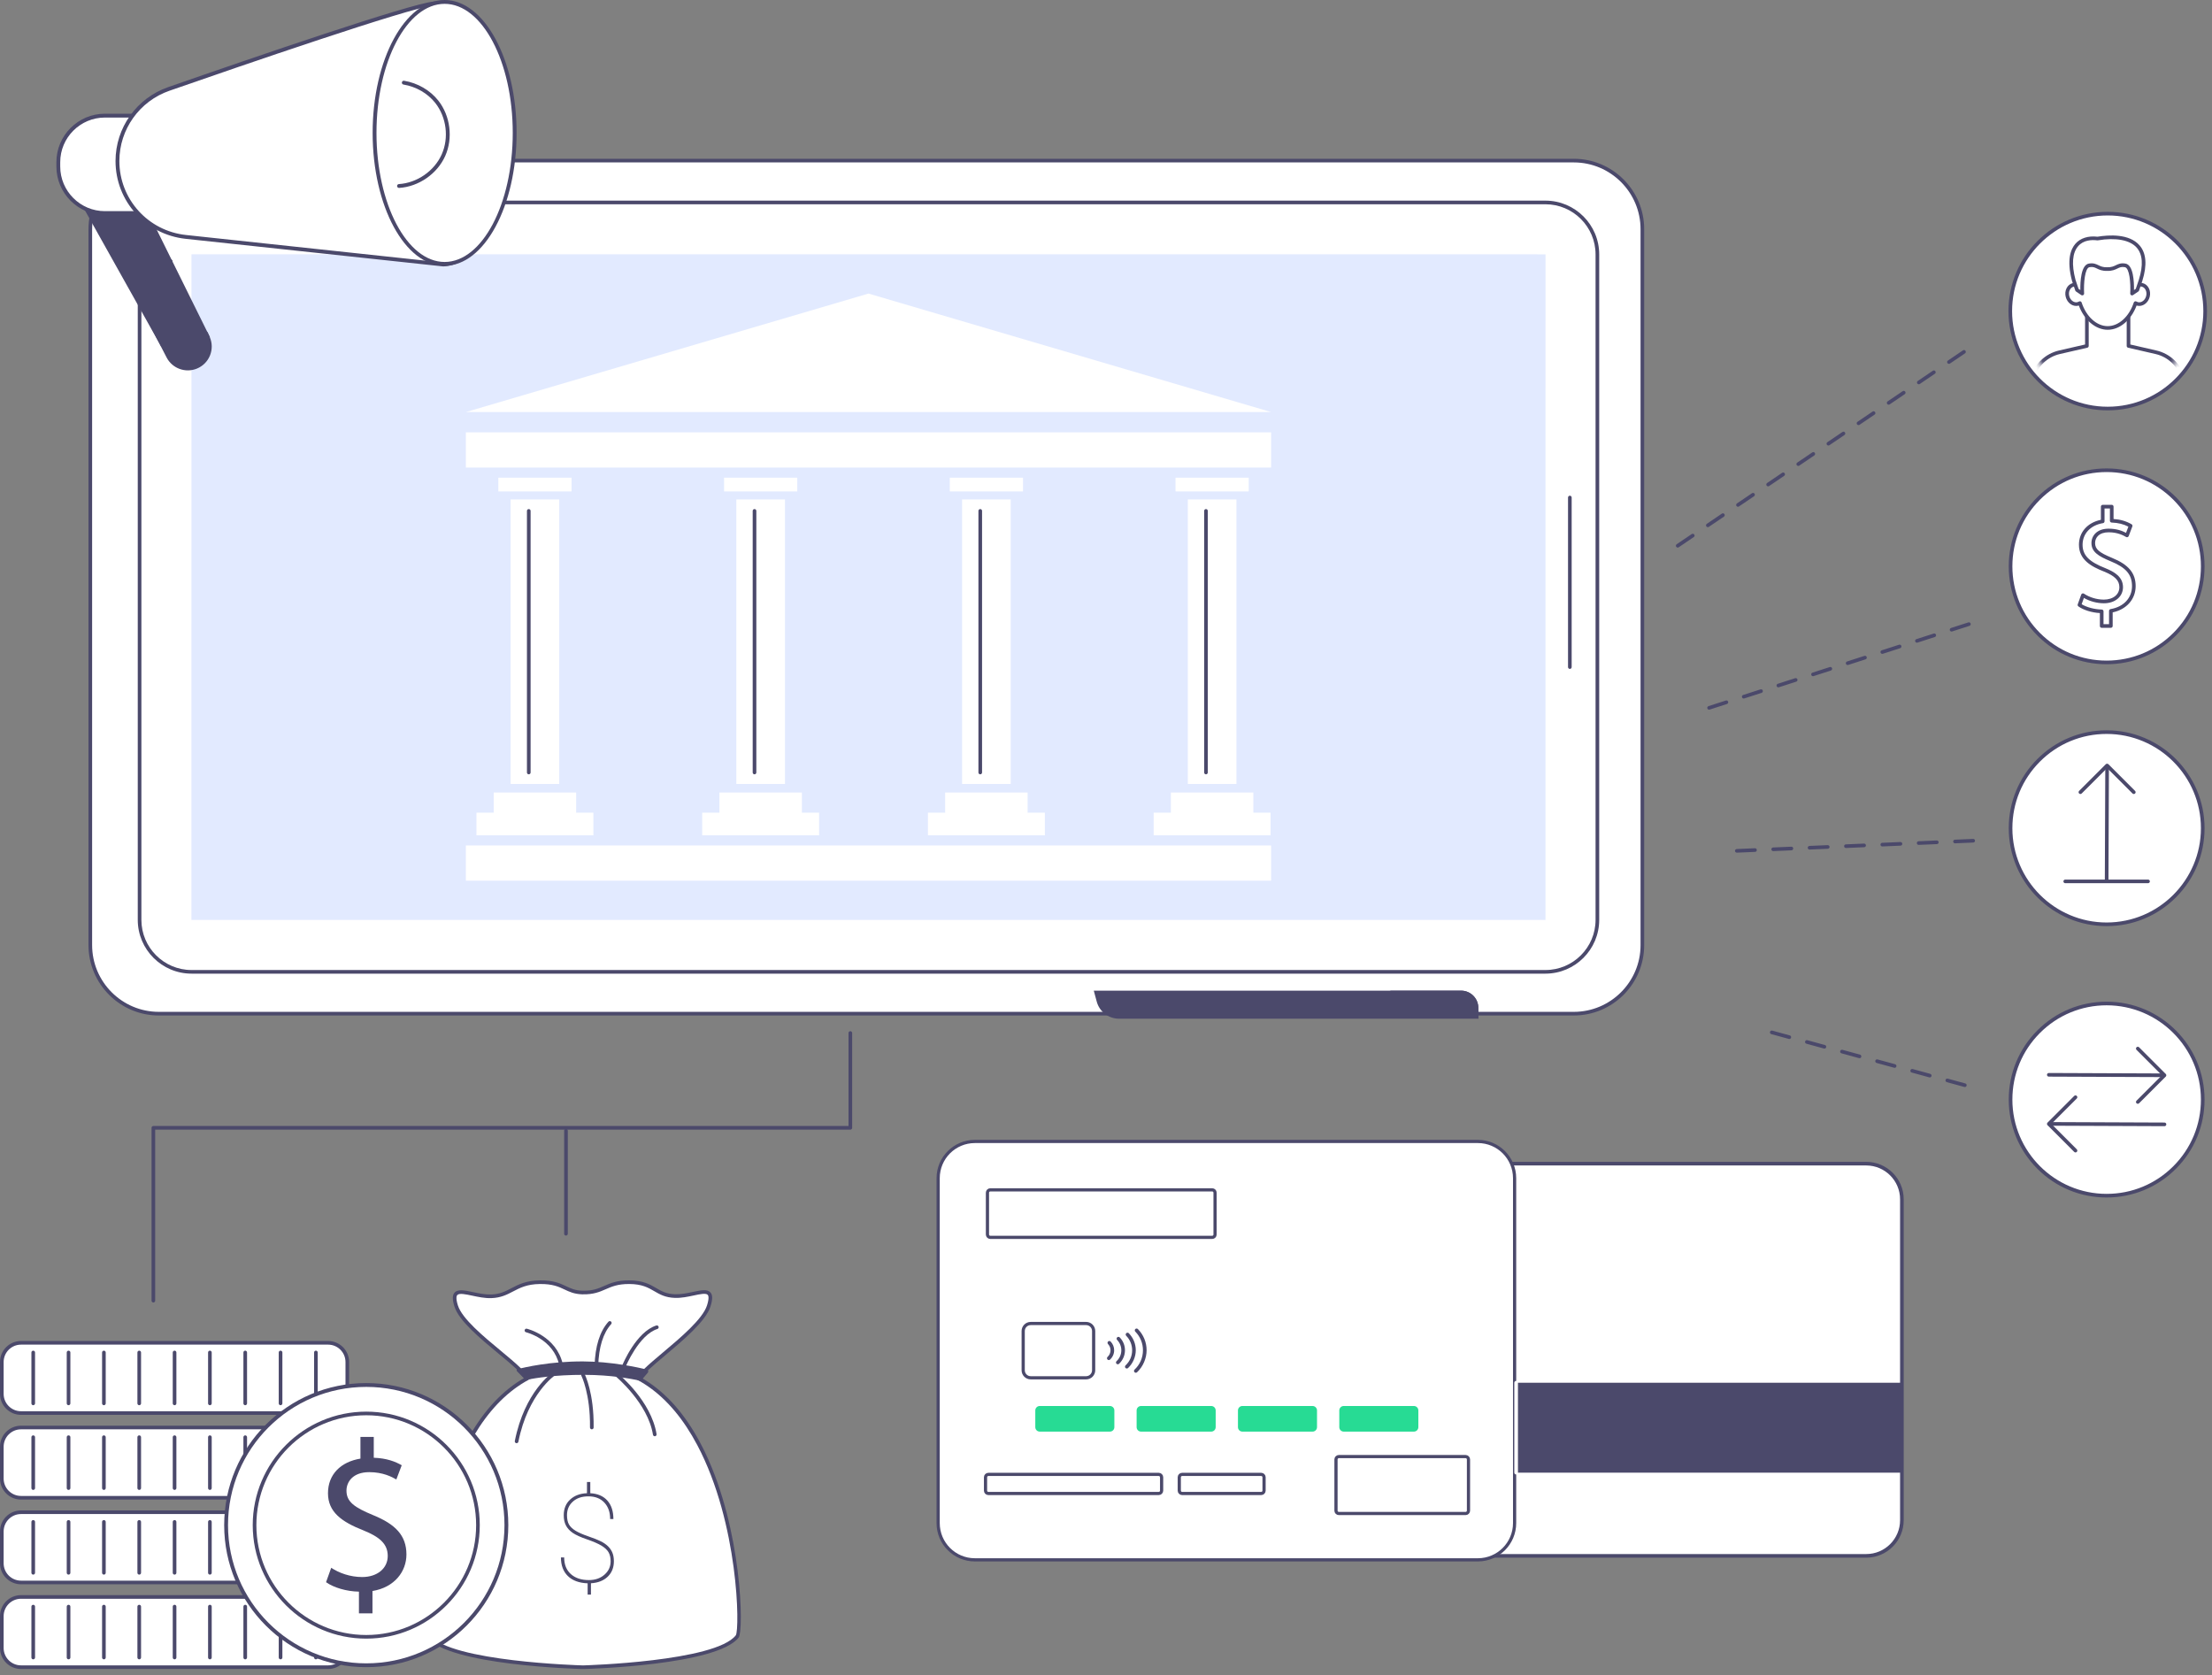 <svg xmlns="http://www.w3.org/2000/svg" width="346" height="262" viewBox="0 0 346 262" fill="none"><rect x="0" y="0" width="346" height="262" fill="#808080" stroke="none"/><path d="M14.126 35.847V147.827C14.126 153.726 18.953 158.553 24.852 158.553H246.174C252.074 158.553 256.901 153.726 256.901 147.827V35.847C256.901 29.948 252.074 25.121 246.174 25.121H24.851C18.952 25.121 14.125 29.948 14.125 35.847H14.126Z" fill="white"></path><path d="M24.851 25.405C19.093 25.405 14.41 30.089 14.41 35.846V147.826C14.41 153.583 19.093 158.266 24.851 158.266H246.173C251.93 158.266 256.614 153.583 256.614 147.826V35.846C256.614 30.089 251.93 25.405 246.173 25.405H24.851ZM246.173 158.836H24.851C18.78 158.836 13.841 153.897 13.841 147.826V35.846C13.841 29.775 18.78 24.836 24.851 24.836H246.173C252.244 24.836 257.183 29.775 257.183 35.846V147.826C257.183 153.897 252.244 158.836 246.173 158.836Z" fill="#4B496B"></path><path d="M21.833 39.794V143.879C21.833 148.349 25.49 152.007 29.961 152.007H241.734C246.205 152.007 249.863 148.349 249.863 143.879V39.794C249.863 35.324 246.205 31.667 241.734 31.667H29.961C25.49 31.667 21.833 35.324 21.833 39.794Z" fill="white"></path><path d="M29.961 31.951C25.636 31.951 22.117 35.47 22.117 39.795V143.88C22.117 148.204 25.636 151.723 29.961 151.723H241.734C246.059 151.723 249.577 148.204 249.577 143.88V39.794C249.577 35.469 246.059 31.95 241.734 31.95H29.961V31.951ZM241.734 152.291H29.961C25.322 152.291 21.548 148.516 21.548 143.878V39.794C21.548 35.155 25.321 31.381 29.961 31.381H241.734C246.373 31.381 250.147 35.154 250.147 39.794V143.878C250.147 148.516 246.373 152.291 241.734 152.291Z" fill="#4B496B"></path><path d="M29.96 143.891C29.966 143.891 29.947 143.872 29.942 143.86L29.947 39.794V39.795C29.952 39.795 29.968 39.781 29.977 39.775L241.732 39.781C241.726 39.781 241.745 39.8 241.75 39.812L241.745 143.878C241.745 143.878 241.745 143.877 241.744 143.877C241.741 143.877 241.731 143.885 241.723 143.891H29.96Z" fill="#E2EAFF"></path><path d="M87.478 122.623H79.869V78.118H87.478V122.623Z" fill="white"></path><path d="M90.122 127.114V123.958H77.224V127.114H74.528V130.655H92.817V127.114H90.122Z" fill="white"></path><path d="M82.711 121.113C82.553 121.113 82.425 120.986 82.425 120.829V79.91C82.425 79.752 82.553 79.626 82.711 79.626C82.868 79.626 82.996 79.754 82.996 79.91V120.829C82.996 120.986 82.868 121.113 82.711 121.113Z" fill="#4B496B"></path><path d="M89.399 76.864H77.947V74.717H89.399V76.864Z" fill="white"></path><path d="M122.786 122.623H115.178V78.118H122.786V122.623Z" fill="white"></path><path d="M125.431 127.114V123.958H112.534V127.114H109.838V130.655H128.126V127.114H125.431Z" fill="white"></path><path d="M118.02 121.113C117.864 121.113 117.736 120.986 117.736 120.829V79.91C117.736 79.752 117.864 79.626 118.02 79.626C118.176 79.626 118.305 79.754 118.305 79.91V120.829C118.305 120.986 118.178 121.113 118.02 121.113Z" fill="#4B496B"></path><path d="M124.708 76.864H113.257V74.717H124.708V76.864Z" fill="white"></path><path d="M158.095 122.623H150.487V78.118H158.095V122.623Z" fill="white"></path><path d="M160.74 127.114V123.958H147.842V127.114H145.146V130.655H163.436V127.114H160.74Z" fill="white"></path><path d="M153.33 121.113C153.172 121.113 153.045 120.986 153.045 120.829V79.91C153.045 79.752 153.172 79.626 153.33 79.626C153.487 79.626 153.614 79.754 153.614 79.91V120.829C153.614 120.986 153.487 121.113 153.33 121.113Z" fill="#4B496B"></path><path d="M160.018 76.864H148.565V74.717H160.018V76.864Z" fill="white"></path><path d="M193.404 122.623H185.796V78.118H193.404V122.623Z" fill="white"></path><path d="M196.049 127.114V123.958H183.152V127.114H180.456V130.655H198.744V127.114H196.049Z" fill="white"></path><path d="M188.638 121.113C188.481 121.113 188.354 120.986 188.354 120.829V79.91C188.354 79.752 188.481 79.626 188.638 79.626C188.795 79.626 188.923 79.754 188.923 79.91V120.829C188.923 120.986 188.795 121.113 188.638 121.113Z" fill="#4B496B"></path><path d="M195.326 76.864H183.873V74.717H195.326V76.864Z" fill="white"></path><path d="M198.826 73.133H72.868V67.623H198.826V73.133Z" fill="white"></path><path d="M198.826 137.75H72.868V132.24H198.826V137.75Z" fill="white"></path><path d="M135.847 45.917L72.868 64.453H198.826L135.847 45.917Z" fill="white"></path><path d="M245.555 104.625C245.398 104.625 245.27 104.497 245.27 104.339V77.82C245.27 77.663 245.398 77.535 245.555 77.535C245.713 77.535 245.839 77.663 245.839 77.82V104.339C245.839 104.497 245.713 104.625 245.555 104.625Z" fill="#4B496B"></path><path d="M213.139 237.781V187.586C213.139 184.506 215.636 182.01 218.716 182.01H291.916C294.996 182.01 297.493 184.506 297.493 187.586V237.781C297.493 240.862 294.996 243.358 291.916 243.358H218.716C215.636 243.358 213.139 240.862 213.139 237.781Z" fill="white"></path><path d="M218.715 182.294C215.798 182.294 213.423 184.669 213.423 187.587V237.782C213.423 240.699 215.798 243.073 218.715 243.073H291.915C294.834 243.073 297.208 240.699 297.208 237.782V187.587C297.208 184.669 294.834 182.294 291.915 182.294H218.715ZM291.915 243.642H218.715C215.483 243.642 212.853 241.013 212.853 237.782V187.587C212.853 184.354 215.483 181.725 218.715 181.725H291.915C295.148 181.725 297.777 184.354 297.777 187.587V237.782C297.777 241.013 295.148 243.642 291.915 243.642Z" fill="#4B496B"></path><path d="M213.139 216.279V230.344H297.493V216.279H213.139Z" fill="#4B496B"></path><path d="M146.745 238.234V184.284C146.745 181.111 149.317 178.539 152.49 178.539H231.168C234.341 178.539 236.913 181.111 236.913 184.284V238.234C236.913 241.407 234.341 243.979 231.168 243.979H152.49C149.317 243.979 146.745 241.407 146.745 238.234Z" fill="white" stroke="#4B496B" stroke-width="0.5"></path><path d="M229.254 236.731H209.421C209.174 236.731 208.975 236.531 208.975 236.286V228.274C208.975 228.027 209.174 227.828 209.421 227.828H229.254C229.499 227.828 229.699 228.027 229.699 228.274V236.286C229.699 236.532 229.499 236.731 229.254 236.731Z" fill="white" stroke="#4B496B" stroke-width="0.5"></path><path d="M189.614 193.538H154.9C154.655 193.538 154.456 193.339 154.456 193.092V186.554C154.456 186.309 154.655 186.109 154.9 186.109H189.614C189.861 186.109 190.059 186.309 190.059 186.554V193.092C190.059 193.339 189.86 193.538 189.614 193.538Z" fill="white" stroke="#4B496B" stroke-width="0.5"></path><path d="M169.888 215.504H161.225C160.574 215.504 160.047 214.977 160.047 214.325V208.19C160.047 207.54 160.574 207.013 161.225 207.013H169.888C170.54 207.013 171.067 207.54 171.067 208.19V214.325C171.067 214.977 170.54 215.504 169.888 215.504Z" fill="white" stroke="#4B496B" stroke-width="0.5"></path><path d="M177.664 214.715C177.588 214.715 177.512 214.686 177.456 214.626C177.349 214.511 177.355 214.332 177.468 214.223C178.315 213.428 178.78 212.353 178.78 211.198C178.78 210.102 178.355 209.068 177.584 208.284C177.473 208.172 177.475 207.991 177.587 207.881C177.699 207.77 177.88 207.772 177.99 207.884C178.866 208.775 179.35 209.952 179.35 211.198C179.35 212.443 178.807 213.747 177.859 214.639C177.804 214.691 177.734 214.715 177.664 214.715Z" fill="#4B496B"></path><path d="M176.255 214.054C176.179 214.054 176.104 214.024 176.047 213.964C175.94 213.85 175.946 213.669 176.061 213.562C176.723 212.941 177.089 212.102 177.089 211.199C177.089 210.349 176.76 209.545 176.162 208.934C176.052 208.822 176.053 208.641 176.166 208.532C176.278 208.422 176.459 208.423 176.569 208.535C177.271 209.253 177.658 210.199 177.658 211.199C177.658 212.198 177.218 213.257 176.45 213.978C176.394 214.029 176.325 214.054 176.255 214.054Z" fill="#4B496B"></path><path d="M174.846 213.392C174.77 213.392 174.694 213.361 174.637 213.3C174.53 213.185 174.538 213.006 174.653 212.899C175.133 212.452 175.397 211.848 175.397 211.199C175.397 210.593 175.164 210.02 174.74 209.582C174.631 209.47 174.633 209.289 174.745 209.18C174.858 209.07 175.038 209.074 175.148 209.186C175.676 209.73 175.967 210.445 175.967 211.199C175.967 211.996 175.63 212.768 175.04 213.316C174.984 213.366 174.916 213.392 174.846 213.392Z" fill="#4B496B"></path><path d="M173.439 212.732C173.361 212.732 173.285 212.701 173.228 212.639C173.122 212.522 173.131 212.343 173.246 212.237C173.539 211.97 173.707 211.592 173.707 211.199C173.707 210.838 173.569 210.493 173.317 210.23C173.209 210.116 173.213 209.937 173.326 209.828C173.44 209.719 173.621 209.724 173.729 209.837C174.081 210.207 174.276 210.691 174.276 211.199C174.276 211.752 174.041 212.282 173.631 212.657C173.577 212.707 173.507 212.732 173.439 212.732Z" fill="#4B496B"></path><path d="M181.254 233.599H154.601C154.354 233.599 154.155 233.4 154.155 233.154V231.06C154.155 230.815 154.354 230.615 154.601 230.615H181.254C181.499 230.615 181.699 230.814 181.699 231.06V233.154C181.699 233.4 181.499 233.599 181.254 233.599Z" fill="white" stroke="#4B496B" stroke-width="0.5"></path><path d="M197.278 233.599H184.908C184.663 233.599 184.463 233.4 184.463 233.154V231.06C184.463 230.814 184.662 230.615 184.908 230.615H197.278C197.525 230.615 197.724 230.815 197.724 231.06V233.154C197.724 233.4 197.525 233.599 197.278 233.599Z" fill="white" stroke="#4B496B" stroke-width="0.5"></path><path d="M173.611 223.922H162.635C162.252 223.922 161.94 223.611 161.94 223.226V220.611C161.94 220.226 162.252 219.915 162.635 219.915H173.611C173.996 219.915 174.307 220.226 174.307 220.611V223.226C174.307 223.611 173.996 223.922 173.611 223.922Z" fill="#27DB94"></path><path d="M189.462 223.922H178.486C178.101 223.922 177.79 223.611 177.79 223.226V220.611C177.79 220.226 178.101 219.915 178.486 219.915H189.462C189.845 219.915 190.157 220.226 190.157 220.611V223.226C190.157 223.611 189.845 223.922 189.462 223.922Z" fill="#27DB94"></path><path d="M205.312 223.922H194.335C193.951 223.922 193.64 223.611 193.64 223.226V220.611C193.64 220.226 193.951 219.915 194.335 219.915H205.312C205.696 219.915 206.007 220.226 206.007 220.611V223.226C206.007 223.611 205.696 223.922 205.312 223.922Z" fill="#27DB94"></path><path d="M221.162 223.922H210.186C209.802 223.922 209.491 223.611 209.491 223.226V220.611C209.491 220.226 209.802 219.915 210.186 219.915H221.162C221.547 219.915 221.858 220.226 221.858 220.611V223.226C221.858 223.611 221.547 223.922 221.162 223.922Z" fill="#27DB94"></path><path d="M237.154 230.626C236.996 230.626 236.868 230.499 236.868 230.342V216.278C236.868 216.121 236.996 215.994 237.154 215.994C237.311 215.994 237.438 216.121 237.438 216.278V230.342C237.438 230.499 237.31 230.626 237.154 230.626Z" fill="white"></path><path d="M91.005 213.435C67.267 213.725 65.868 254.433 67.054 255.957C70.383 260.227 91.005 260.769 91.005 260.769H91.369C91.369 260.769 111.991 260.227 115.32 255.957C116.508 254.433 115.107 213.725 91.369 213.435H91.005Z" fill="white"></path><path d="M91.007 213.72C83.536 213.811 77.578 217.956 73.299 226.039C66.806 238.303 66.653 254.837 67.279 255.785C70.487 259.899 90.807 260.478 91.011 260.484H91.368C91.564 260.478 111.885 259.897 115.094 255.782C115.719 254.837 115.565 238.303 109.073 226.039C104.794 217.955 98.835 213.811 91.364 213.72H91.006H91.007ZM91.005 261.053C90.15 261.031 70.202 260.458 66.83 256.132C66.025 255.099 66.284 239.25 72.112 227.129C76.525 217.952 82.881 213.25 91.004 213.15H91.37C99.495 213.25 105.851 217.952 110.264 227.129C116.092 239.25 116.35 255.099 115.546 256.132C112.172 260.458 92.225 261.031 91.376 261.053H91.006H91.005Z" fill="#4B496B"></path><path d="M95.515 244.211C95.515 243.64 95.406 243.169 95.19 242.796C94.973 242.424 94.607 242.081 94.094 241.767C93.579 241.453 92.817 241.123 91.81 240.774C90.803 240.426 90.061 240.088 89.583 239.758C89.107 239.428 88.753 239.045 88.525 238.604C88.296 238.166 88.181 237.632 88.181 237.005C88.181 235.981 88.517 235.16 89.188 234.543C89.859 233.925 90.736 233.597 91.815 233.558V231.799H92.333V233.558C93.487 233.622 94.379 234.006 95.006 234.712C95.634 235.418 95.947 236.38 95.947 237.598H95.439C95.439 236.531 95.137 235.673 94.531 235.022C93.924 234.373 93.098 234.049 92.05 234.049C91.002 234.049 90.22 234.321 89.608 234.867C88.996 235.413 88.69 236.119 88.69 236.986C88.69 237.601 88.792 238.087 88.996 238.444C89.2 238.802 89.538 239.127 90.012 239.419C90.486 239.711 91.153 240.004 92.013 240.299C92.872 240.594 93.531 240.856 93.989 241.085C94.447 241.314 94.827 241.58 95.129 241.881C95.43 242.181 95.654 242.518 95.801 242.888C95.949 243.258 96.023 243.694 96.023 244.197C96.023 245.194 95.698 246.003 95.049 246.621C94.4 247.239 93.528 247.579 92.436 247.642V249.412H91.918V247.651C90.588 247.601 89.559 247.224 88.831 246.518C88.103 245.811 87.739 244.839 87.739 243.604H88.247C88.247 244.712 88.594 245.578 89.288 246.204C89.981 246.83 90.923 247.144 92.116 247.144C93.101 247.144 93.914 246.861 94.554 246.297C95.195 245.734 95.515 245.038 95.515 244.211Z" fill="#4B496B"></path><path d="M82.319 215.66C81.906 213.678 72.559 208.081 71.352 204.269C70.145 200.457 73.744 202.857 76.834 202.761C79.921 202.664 80.542 200.604 84.421 200.551C88.142 200.502 88.408 202.062 91.033 202.164H91.193C94.452 202.236 94.791 200.532 98.444 200.55C102.324 200.569 102.503 202.628 105.592 202.725C108.68 202.821 112.068 200.457 110.863 204.269C109.657 208.081 100.2 214.015 99.978 215.66H82.32H82.319Z" fill="white"></path><path d="M82.318 215.943C82.186 215.943 82.067 215.851 82.039 215.717C81.88 214.957 79.977 213.379 77.962 211.71C75.069 209.313 71.789 206.596 71.081 204.353C70.737 203.269 70.746 202.577 71.108 202.178C71.632 201.601 72.671 201.822 73.986 202.102C74.876 202.29 75.884 202.503 76.822 202.475C78.2 202.432 79.071 201.975 79.995 201.491C81.067 200.931 82.28 200.295 84.415 200.266C86.553 200.234 87.616 200.738 88.55 201.179C89.295 201.531 89.939 201.835 91.043 201.879H91.191C92.731 201.911 93.591 201.537 94.5 201.139C95.494 200.704 96.512 200.25 98.444 200.265C100.593 200.275 101.682 200.91 102.643 201.471C103.46 201.947 104.232 202.396 105.599 202.439C106.537 202.467 107.522 202.258 108.391 202.072C109.636 201.806 110.619 201.596 111.121 202.148C111.485 202.549 111.488 203.229 111.132 204.353C110.406 206.646 106.865 209.625 104.019 212.019C102.208 213.542 100.336 215.117 100.257 215.696C100.237 215.853 100.092 215.96 99.937 215.94C99.782 215.92 99.672 215.776 99.693 215.62C99.796 214.86 101.193 213.652 103.652 211.582C106.442 209.237 109.913 206.317 110.59 204.182C110.933 203.096 110.84 202.684 110.701 202.532C110.419 202.222 109.491 202.42 108.51 202.63C107.61 202.822 106.592 203.04 105.581 203.008C104.071 202.962 103.199 202.453 102.356 201.963C101.413 201.413 100.437 200.843 98.441 200.834C96.63 200.823 95.668 201.25 94.728 201.66C93.803 202.066 92.842 202.48 91.185 202.448H91.031C89.801 202.4 89.076 202.057 88.308 201.694C87.385 201.259 86.437 200.809 84.423 200.836C82.425 200.863 81.324 201.438 80.26 201.996C79.32 202.488 78.35 202.998 76.842 203.044C75.832 203.077 74.79 202.855 73.869 202.658C72.823 202.436 71.834 202.226 71.53 202.562C71.388 202.718 71.29 203.126 71.623 204.182C72.281 206.264 75.632 209.041 78.325 211.271C80.85 213.364 82.407 214.692 82.595 215.601C82.627 215.754 82.528 215.905 82.374 215.938C82.355 215.942 82.336 215.943 82.316 215.943H82.318Z" fill="#4B496B"></path><path d="M81.912 215.541C82.099 215.727 82.364 215.812 82.624 215.765C83.661 215.585 86.56 215.032 91.418 215.042C95.709 215.051 98.781 215.69 99.846 215.893C100.094 215.94 100.346 215.853 100.512 215.665L101.328 214.704C101.48 214.531 101.395 214.26 101.172 214.207C99.77 213.872 95.544 212.953 91.188 212.943C86.018 212.932 82.061 213.863 80.948 214.154C80.805 214.192 80.759 214.369 80.862 214.472L81.913 215.541H81.912Z" fill="#4B496B"></path><path d="M97.593 213.962C97.557 213.962 97.521 213.956 97.486 213.94C97.34 213.881 97.27 213.714 97.33 213.57C97.418 213.356 99.515 208.318 102.659 207.324C102.808 207.278 102.968 207.361 103.016 207.51C103.063 207.66 102.98 207.82 102.83 207.868C99.939 208.782 97.877 213.735 97.856 213.785C97.811 213.895 97.705 213.962 97.593 213.962Z" fill="#4B496B"></path><path d="M87.75 213.72C87.619 213.72 87.502 213.63 87.472 213.498C86.557 209.425 82.324 208.391 82.281 208.381C82.128 208.345 82.034 208.192 82.069 208.039C82.105 207.885 82.258 207.791 82.411 207.827C82.457 207.837 87.036 208.955 88.027 213.373C88.062 213.526 87.967 213.679 87.813 213.714C87.791 213.717 87.77 213.72 87.75 213.72Z" fill="#4B496B"></path><path d="M93.288 213.962H93.279C93.121 213.957 92.997 213.827 93.002 213.669C93.091 210.567 93.822 208.233 95.174 206.731C95.279 206.615 95.459 206.604 95.576 206.71C95.693 206.815 95.703 206.994 95.597 207.112C94.338 208.511 93.657 210.722 93.572 213.686C93.567 213.84 93.44 213.962 93.288 213.962Z" fill="#4B496B"></path><path d="M102.418 224.648C102.28 224.648 102.16 224.549 102.137 224.408C101.344 219.463 96.342 215.311 96.291 215.27C96.169 215.171 96.152 214.991 96.251 214.87C96.351 214.748 96.53 214.73 96.652 214.83C96.865 215.004 101.872 219.157 102.699 224.318C102.724 224.474 102.618 224.62 102.463 224.644C102.448 224.647 102.432 224.648 102.418 224.648Z" fill="#4B496B"></path><path d="M92.571 223.563H92.567C92.41 223.56 92.285 223.431 92.286 223.275C92.353 218.002 90.948 215.199 90.934 215.171C90.862 215.031 90.918 214.86 91.057 214.789C91.198 214.716 91.369 214.772 91.44 214.911C91.501 215.03 92.924 217.869 92.855 223.281C92.854 223.438 92.726 223.563 92.571 223.563Z" fill="#4B496B"></path><path d="M80.806 225.733C80.788 225.733 80.769 225.73 80.75 225.728C80.597 225.697 80.496 225.547 80.527 225.392C82.074 217.621 86.352 214.727 86.534 214.607C86.665 214.521 86.841 214.558 86.927 214.688C87.014 214.82 86.978 214.997 86.846 215.083C86.805 215.11 82.582 217.982 81.086 225.503C81.059 225.639 80.94 225.733 80.807 225.733H80.806Z" fill="#4B496B"></path><path d="M51.323 221.019H3.288C1.629 221.019 0.285 219.674 0.285 218.017V213.035C0.285 211.376 1.631 210.031 3.288 210.031H51.323C52.982 210.031 54.326 211.376 54.326 213.035V218.017C54.326 219.674 52.981 221.019 51.323 221.019Z" fill="white"></path><path d="M3.288 210.317C1.789 210.317 0.569 211.537 0.569 213.036V218.017C0.569 219.516 1.789 220.735 3.288 220.735H51.323C52.822 220.735 54.042 219.516 54.042 218.017V213.036C54.042 211.537 52.822 210.317 51.323 210.317H3.288ZM51.323 221.304H3.288C1.475 221.304 0 219.83 0 218.017V213.036C0 211.222 1.475 209.748 3.288 209.748H51.323C53.136 209.748 54.611 211.222 54.611 213.036V218.017C54.611 219.83 53.137 221.304 51.323 221.304Z" fill="#4B496B"></path><path d="M5.197 219.793C5.039 219.793 4.913 219.666 4.913 219.509V211.544C4.913 211.388 5.041 211.26 5.197 211.26C5.353 211.26 5.482 211.388 5.482 211.544V219.509C5.482 219.666 5.354 219.793 5.197 219.793Z" fill="#4B496B"></path><path d="M10.724 219.793C10.567 219.793 10.439 219.666 10.439 219.509V211.544C10.439 211.388 10.567 211.26 10.724 211.26C10.882 211.26 11.008 211.388 11.008 211.544V219.509C11.008 219.666 10.88 219.793 10.724 219.793Z" fill="#4B496B"></path><path d="M16.251 219.793C16.094 219.793 15.967 219.666 15.967 219.509V211.544C15.967 211.388 16.095 211.26 16.251 211.26C16.407 211.26 16.536 211.388 16.536 211.544V219.509C16.536 219.666 16.409 219.793 16.251 219.793Z" fill="#4B496B"></path><path d="M21.779 219.793C21.621 219.793 21.493 219.666 21.493 219.509V211.544C21.493 211.388 21.621 211.26 21.779 211.26C21.936 211.26 22.064 211.388 22.064 211.544V219.509C22.064 219.666 21.936 219.793 21.779 219.793Z" fill="#4B496B"></path><path d="M27.305 219.793C27.148 219.793 27.021 219.666 27.021 219.509V211.544C27.021 211.388 27.149 211.26 27.305 211.26C27.461 211.26 27.59 211.388 27.59 211.544V219.509C27.59 219.666 27.462 219.793 27.305 219.793Z" fill="#4B496B"></path><path d="M32.832 219.793C32.675 219.793 32.547 219.666 32.547 219.509V211.544C32.547 211.388 32.675 211.26 32.832 211.26C32.99 211.26 33.116 211.388 33.116 211.544V219.509C33.116 219.666 32.989 219.793 32.832 219.793Z" fill="#4B496B"></path><path d="M38.359 219.793C38.202 219.793 38.075 219.666 38.075 219.509V211.544C38.075 211.388 38.203 211.26 38.359 211.26C38.515 211.26 38.643 211.388 38.643 211.544V219.509C38.643 219.666 38.515 219.793 38.359 219.793Z" fill="#4B496B"></path><path d="M43.884 219.793C43.727 219.793 43.599 219.666 43.599 219.509V211.544C43.599 211.388 43.727 211.26 43.884 211.26C44.042 211.26 44.17 211.388 44.17 211.544V219.509C44.17 219.666 44.042 219.793 43.884 219.793Z" fill="#4B496B"></path><path d="M49.413 219.793C49.255 219.793 49.129 219.666 49.129 219.509V211.544C49.129 211.388 49.257 211.26 49.413 211.26C49.569 211.26 49.697 211.388 49.697 211.544V219.509C49.697 219.666 49.569 219.793 49.413 219.793Z" fill="#4B496B"></path><path d="M51.323 234.269H3.288C1.629 234.269 0.285 232.924 0.285 231.265V226.285C0.285 224.626 1.631 223.281 3.288 223.281H51.323C52.982 223.281 54.326 224.626 54.326 226.285V231.265C54.326 232.924 52.982 234.269 51.323 234.269Z" fill="white"></path><path d="M3.288 223.566C1.789 223.566 0.569 224.785 0.569 226.285V231.265C0.569 232.765 1.789 233.984 3.288 233.984H51.323C52.822 233.984 54.042 232.765 54.042 231.265V226.285C54.042 224.785 52.822 223.566 51.323 223.566H3.288ZM51.323 234.553H3.288C1.475 234.553 0 233.079 0 231.265V226.285C0 224.471 1.475 222.997 3.288 222.997H51.323C53.136 222.997 54.611 224.471 54.611 226.285V231.265C54.611 233.079 53.137 234.553 51.323 234.553Z" fill="#4B496B"></path><path d="M5.197 233.042C5.039 233.042 4.913 232.914 4.913 232.758V224.793C4.913 224.635 5.041 224.509 5.197 224.509C5.353 224.509 5.482 224.635 5.482 224.793V232.758C5.482 232.914 5.354 233.042 5.197 233.042Z" fill="#4B496B"></path><path d="M10.724 233.042C10.567 233.042 10.439 232.914 10.439 232.758V224.793C10.439 224.635 10.567 224.509 10.724 224.509C10.882 224.509 11.008 224.635 11.008 224.793V232.758C11.008 232.914 10.88 233.042 10.724 233.042Z" fill="#4B496B"></path><path d="M16.251 233.042C16.094 233.042 15.967 232.914 15.967 232.758V224.793C15.967 224.635 16.095 224.509 16.251 224.509C16.407 224.509 16.536 224.635 16.536 224.793V232.758C16.536 232.914 16.409 233.042 16.251 233.042Z" fill="#4B496B"></path><path d="M21.779 233.042C21.621 233.042 21.493 232.914 21.493 232.758V224.793C21.493 224.635 21.621 224.509 21.779 224.509C21.936 224.509 22.064 224.635 22.064 224.793V232.758C22.064 232.914 21.936 233.042 21.779 233.042Z" fill="#4B496B"></path><path d="M27.305 233.042C27.148 233.042 27.021 232.914 27.021 232.758V224.793C27.021 224.635 27.149 224.509 27.305 224.509C27.461 224.509 27.59 224.635 27.59 224.793V232.758C27.59 232.914 27.462 233.042 27.305 233.042Z" fill="#4B496B"></path><path d="M32.832 233.042C32.675 233.042 32.547 232.914 32.547 232.758V224.793C32.547 224.635 32.675 224.509 32.832 224.509C32.99 224.509 33.116 224.635 33.116 224.793V232.758C33.116 232.914 32.989 233.042 32.832 233.042Z" fill="#4B496B"></path><path d="M38.359 233.042C38.202 233.042 38.075 232.914 38.075 232.758V224.793C38.075 224.635 38.203 224.509 38.359 224.509C38.515 224.509 38.643 224.635 38.643 224.793V232.758C38.643 232.914 38.515 233.042 38.359 233.042Z" fill="#4B496B"></path><path d="M43.884 233.042C43.727 233.042 43.599 232.914 43.599 232.758V224.793C43.599 224.635 43.727 224.509 43.884 224.509C44.042 224.509 44.17 224.635 44.17 224.793V232.758C44.17 232.914 44.042 233.042 43.884 233.042Z" fill="#4B496B"></path><path d="M49.413 233.042C49.255 233.042 49.129 232.914 49.129 232.758V224.793C49.129 224.635 49.257 224.509 49.413 224.509C49.569 224.509 49.697 224.635 49.697 224.793V232.758C49.697 232.914 49.569 233.042 49.413 233.042Z" fill="#4B496B"></path><path d="M51.323 247.518H3.288C1.629 247.518 0.285 246.173 0.285 244.514V239.533C0.285 237.875 1.631 236.53 3.288 236.53H51.323C52.982 236.53 54.326 237.875 54.326 239.533V244.514C54.326 246.173 52.981 247.518 51.323 247.518Z" fill="white"></path><path d="M3.288 236.816C1.789 236.816 0.569 238.035 0.569 239.534V244.515C0.569 246.015 1.789 247.234 3.288 247.234H51.323C52.822 247.234 54.042 246.015 54.042 244.515V239.534C54.042 238.035 52.822 236.816 51.323 236.816H3.288ZM51.323 247.803H3.288C1.475 247.803 0 246.329 0 244.515V239.534C0 237.721 1.475 236.247 3.288 236.247H51.323C53.136 236.247 54.611 237.721 54.611 239.534V244.515C54.611 246.329 53.137 247.803 51.323 247.803Z" fill="#4B496B"></path><path d="M5.197 246.292C5.039 246.292 4.913 246.164 4.913 246.008V238.043C4.913 237.885 5.041 237.759 5.197 237.759C5.353 237.759 5.482 237.885 5.482 238.043V246.008C5.482 246.164 5.354 246.292 5.197 246.292Z" fill="#4B496B"></path><path d="M10.724 246.292C10.567 246.292 10.439 246.164 10.439 246.008V238.043C10.439 237.885 10.567 237.759 10.724 237.759C10.882 237.759 11.008 237.885 11.008 238.043V246.008C11.008 246.164 10.88 246.292 10.724 246.292Z" fill="#4B496B"></path><path d="M16.251 246.292C16.094 246.292 15.967 246.164 15.967 246.008V238.043C15.967 237.885 16.095 237.759 16.251 237.759C16.407 237.759 16.536 237.885 16.536 238.043V246.008C16.536 246.164 16.409 246.292 16.251 246.292Z" fill="#4B496B"></path><path d="M21.779 246.292C21.621 246.292 21.493 246.164 21.493 246.008V238.043C21.493 237.885 21.621 237.759 21.779 237.759C21.936 237.759 22.064 237.885 22.064 238.043V246.008C22.064 246.164 21.936 246.292 21.779 246.292Z" fill="#4B496B"></path><path d="M27.305 246.292C27.148 246.292 27.021 246.164 27.021 246.008V238.043C27.021 237.885 27.149 237.759 27.305 237.759C27.461 237.759 27.59 237.885 27.59 238.043V246.008C27.59 246.164 27.462 246.292 27.305 246.292Z" fill="#4B496B"></path><path d="M32.832 246.292C32.675 246.292 32.547 246.164 32.547 246.008V238.043C32.547 237.885 32.675 237.759 32.832 237.759C32.99 237.759 33.116 237.885 33.116 238.043V246.008C33.116 246.164 32.989 246.292 32.832 246.292Z" fill="#4B496B"></path><path d="M38.359 246.292C38.202 246.292 38.075 246.164 38.075 246.008V238.043C38.075 237.885 38.203 237.759 38.359 237.759C38.515 237.759 38.643 237.885 38.643 238.043V246.008C38.643 246.164 38.515 246.292 38.359 246.292Z" fill="#4B496B"></path><path d="M43.884 246.292C43.727 246.292 43.599 246.164 43.599 246.008V238.043C43.599 237.885 43.727 237.759 43.884 237.759C44.042 237.759 44.17 237.885 44.17 238.043V246.008C44.17 246.164 44.042 246.292 43.884 246.292Z" fill="#4B496B"></path><path d="M49.413 246.292C49.255 246.292 49.129 246.164 49.129 246.008V238.043C49.129 237.885 49.257 237.759 49.413 237.759C49.569 237.759 49.697 237.885 49.697 238.043V246.008C49.697 246.164 49.569 246.292 49.413 246.292Z" fill="#4B496B"></path><path d="M51.323 260.768H3.288C1.629 260.768 0.285 259.423 0.285 257.764V252.783C0.285 251.125 1.631 249.78 3.288 249.78H51.323C52.982 249.78 54.326 251.125 54.326 252.783V257.764C54.326 259.423 52.981 260.768 51.323 260.768Z" fill="white"></path><path d="M3.288 250.066C1.789 250.066 0.569 251.285 0.569 252.784V257.765C0.569 259.264 1.789 260.484 3.288 260.484H51.323C52.822 260.484 54.042 259.264 54.042 257.765V252.784C54.042 251.285 52.822 250.066 51.323 250.066H3.288ZM51.323 261.053H3.288C1.475 261.053 0 259.579 0 257.765V252.784C0 250.971 1.475 249.497 3.288 249.497H51.323C53.136 249.497 54.611 250.971 54.611 252.784V257.765C54.611 259.579 53.137 261.053 51.323 261.053Z" fill="#4B496B"></path><path d="M5.197 259.541C5.039 259.541 4.913 259.413 4.913 259.257V251.292C4.913 251.134 5.041 251.008 5.197 251.008C5.353 251.008 5.482 251.134 5.482 251.292V259.257C5.482 259.413 5.354 259.541 5.197 259.541Z" fill="#4B496B"></path><path d="M10.724 259.541C10.567 259.541 10.439 259.413 10.439 259.257V251.292C10.439 251.134 10.567 251.008 10.724 251.008C10.882 251.008 11.008 251.134 11.008 251.292V259.257C11.008 259.413 10.88 259.541 10.724 259.541Z" fill="#4B496B"></path><path d="M16.251 259.541C16.094 259.541 15.967 259.413 15.967 259.257V251.292C15.967 251.134 16.095 251.008 16.251 251.008C16.407 251.008 16.536 251.134 16.536 251.292V259.257C16.536 259.413 16.409 259.541 16.251 259.541Z" fill="#4B496B"></path><path d="M21.779 259.541C21.621 259.541 21.493 259.413 21.493 259.257V251.292C21.493 251.134 21.621 251.008 21.779 251.008C21.936 251.008 22.064 251.134 22.064 251.292V259.257C22.064 259.413 21.936 259.541 21.779 259.541Z" fill="#4B496B"></path><path d="M27.305 259.541C27.148 259.541 27.021 259.413 27.021 259.257V251.292C27.021 251.134 27.149 251.008 27.305 251.008C27.461 251.008 27.59 251.134 27.59 251.292V259.257C27.59 259.413 27.462 259.541 27.305 259.541Z" fill="#4B496B"></path><path d="M32.832 259.541C32.675 259.541 32.547 259.413 32.547 259.257V251.292C32.547 251.134 32.675 251.008 32.832 251.008C32.99 251.008 33.116 251.134 33.116 251.292V259.257C33.116 259.413 32.989 259.541 32.832 259.541Z" fill="#4B496B"></path><path d="M38.359 259.541C38.202 259.541 38.075 259.413 38.075 259.257V251.292C38.075 251.134 38.203 251.008 38.359 251.008C38.515 251.008 38.643 251.134 38.643 251.292V259.257C38.643 259.413 38.515 259.541 38.359 259.541Z" fill="#4B496B"></path><path d="M43.884 259.541C43.727 259.541 43.599 259.413 43.599 259.257V251.292C43.599 251.134 43.727 251.008 43.884 251.008C44.042 251.008 44.17 251.134 44.17 251.292V259.257C44.17 259.413 44.042 259.541 43.884 259.541Z" fill="#4B496B"></path><path d="M49.413 259.541C49.255 259.541 49.129 259.413 49.129 259.257V251.292C49.129 251.134 49.257 251.008 49.413 251.008C49.569 251.008 49.697 251.134 49.697 251.292V259.257C49.697 259.413 49.569 259.541 49.413 259.541Z" fill="#4B496B"></path><path d="M79.211 238.548C79.211 250.653 69.397 260.468 57.289 260.468C45.181 260.468 35.366 250.653 35.366 238.548C35.366 226.442 45.182 216.629 57.289 216.629C69.395 216.629 79.211 226.442 79.211 238.548Z" fill="white" stroke="#4B496B" stroke-width="0.6"></path><path d="M57.289 221.366C47.812 221.366 40.102 229.074 40.102 238.549C40.102 248.024 47.812 255.734 57.289 255.734C66.765 255.734 74.476 248.024 74.476 238.549C74.476 229.074 66.765 221.366 57.289 221.366ZM57.289 256.303C47.497 256.303 39.532 248.339 39.532 238.549C39.532 228.759 47.499 220.797 57.289 220.797C67.079 220.797 75.045 228.76 75.045 238.549C75.045 248.338 67.08 256.303 57.289 256.303Z" fill="#4B496B"></path><path d="M56.145 252.349V248.954C54.196 248.921 52.178 248.315 51.001 247.475L51.808 245.222C53.019 246.029 54.767 246.668 56.65 246.668C59.037 246.668 60.65 245.289 60.65 243.374C60.65 241.458 59.34 240.383 56.851 239.373C53.421 238.029 51.303 236.483 51.303 233.558C51.303 230.633 53.287 228.65 56.38 228.146V224.75H58.465V228.011C60.483 228.078 61.861 228.616 62.836 229.188L61.995 231.407C61.289 231.003 59.911 230.263 57.759 230.263C55.171 230.263 54.195 231.81 54.195 233.155C54.195 234.903 55.438 235.777 58.363 236.986C61.826 238.399 63.574 240.146 63.574 243.139C63.574 245.794 61.724 248.282 58.262 248.854V252.349H56.144H56.145Z" fill="#4B496B"></path><path d="M175.04 159.337H231.239V157.644C231.239 156.157 230.032 154.95 228.544 154.95H171.089L171.55 156.663C171.974 158.241 173.406 159.337 175.04 159.337Z" fill="#4B496B"></path><path d="M231.239 159.337V157.644C231.239 156.157 230.032 154.95 228.543 154.95H217.373L231.239 159.337Z" fill="#4B496B"></path><path d="M230.464 106.467L232.903 105.759L230.464 106.467Z" fill="white"></path><path d="M344.551 88.582C344.551 96.883 337.823 103.613 329.521 103.613C321.221 103.613 314.49 96.883 314.49 88.583C314.49 80.282 321.22 73.552 329.52 73.552C337.822 73.552 344.551 80.281 344.551 88.582Z" fill="white"></path><path d="M329.519 73.836C325.581 73.836 321.879 75.37 319.093 78.155C316.308 80.941 314.775 84.643 314.775 88.582C314.775 92.52 316.308 96.224 319.094 99.008C321.879 101.793 325.582 103.328 329.521 103.326C333.459 103.326 337.163 101.793 339.947 99.007C342.733 96.221 344.267 92.519 344.267 88.581C344.267 84.642 342.732 80.938 339.947 78.154C337.161 75.368 333.459 73.835 329.519 73.835V73.836ZM329.521 103.897C325.43 103.897 321.584 102.304 318.691 99.411C315.799 96.518 314.206 92.673 314.206 88.582C314.206 84.491 315.799 80.645 318.69 77.752C321.583 74.86 325.429 73.267 329.519 73.267C333.61 73.267 337.457 74.86 340.35 77.752C343.242 80.645 344.836 84.491 344.836 88.582C344.836 92.673 343.243 96.518 340.35 99.411C337.457 102.304 333.612 103.897 329.521 103.897Z" fill="#4B496B"></path><path d="M328.748 97.918V95.621C327.428 95.598 326.064 95.189 325.269 94.621L325.814 93.098C326.633 93.644 327.816 94.076 329.089 94.076C330.703 94.076 331.794 93.144 331.794 91.847C331.794 90.549 330.907 89.823 329.225 89.141C326.906 88.231 325.473 87.185 325.473 85.207C325.473 83.228 326.814 81.886 328.907 81.546V79.249H330.316V81.455C331.681 81.5 332.613 81.864 333.272 82.25L332.704 83.752C332.227 83.479 331.295 82.978 329.839 82.978C328.088 82.978 327.428 84.024 327.428 84.934C327.428 86.117 328.27 86.708 330.248 87.526C332.591 88.481 333.773 89.664 333.773 91.688C333.773 93.485 332.522 95.167 330.181 95.554V97.919H328.748V97.918Z" fill="white"></path><path d="M329.031 97.63H329.895V95.549C329.895 95.41 329.996 95.291 330.134 95.268C332.172 94.933 333.489 93.524 333.489 91.683C333.489 89.843 332.518 88.756 330.14 87.786C328.152 86.964 327.144 86.296 327.144 84.931C327.143 84.349 327.369 83.808 327.778 83.407C328.258 82.938 328.971 82.69 329.838 82.69C331.05 82.69 331.914 83.011 332.553 83.342L332.92 82.376C332.162 81.978 331.305 81.769 330.307 81.736C330.153 81.731 330.031 81.605 330.031 81.452V79.531H329.19V81.543C329.19 81.683 329.09 81.802 328.953 81.825C327.011 82.141 325.756 83.468 325.756 85.206C325.758 86.839 326.758 87.867 329.328 88.874C330.69 89.427 332.079 90.21 332.079 91.846C332.079 92.562 331.777 93.209 331.229 93.665C330.684 94.119 329.943 94.359 329.088 94.359C328.008 94.359 326.889 94.058 325.963 93.524L325.611 94.507C326.393 94.988 327.62 95.317 328.753 95.337C328.908 95.339 329.031 95.466 329.031 95.622V97.634V97.63ZM330.18 98.2H328.747C328.59 98.2 328.462 98.072 328.462 97.916V95.893C327.201 95.822 325.906 95.424 325.102 94.85C324.999 94.776 324.957 94.642 325 94.522L325.546 92.999C325.576 92.916 325.642 92.852 325.724 92.825C325.808 92.797 325.898 92.809 325.972 92.858C326.859 93.449 327.994 93.787 329.088 93.787C329.798 93.787 330.429 93.587 330.865 93.225C331.287 92.874 331.51 92.396 331.51 91.843C331.51 90.798 330.817 90.09 329.118 89.401C327.078 88.602 325.187 87.538 325.187 85.203C325.187 83.246 326.527 81.737 328.622 81.305V79.244C328.621 79.168 328.652 79.096 328.705 79.043C328.758 78.99 328.83 78.959 328.906 78.959H330.316C330.473 78.959 330.601 79.087 330.601 79.243V81.178C331.671 81.248 332.594 81.517 333.417 81.999C333.537 82.069 333.588 82.216 333.538 82.345L332.97 83.846C332.94 83.924 332.878 83.986 332.8 84.013C332.722 84.041 332.634 84.034 332.562 83.992C332.177 83.771 331.275 83.256 329.838 83.256C329.122 83.256 328.547 83.449 328.176 83.813C327.877 84.105 327.713 84.501 327.713 84.928C327.713 85.886 328.306 86.409 330.357 87.257C332.951 88.314 334.058 89.637 334.058 91.681C334.058 93.724 332.624 95.331 330.464 95.783V97.912C330.464 97.987 330.435 98.059 330.382 98.113C330.328 98.166 330.255 98.197 330.18 98.197V98.2Z" fill="#4B496B"></path><path d="M344.551 129.544C344.551 137.844 337.823 144.575 329.521 144.575C321.22 144.575 314.49 137.845 314.49 129.545C314.49 121.244 321.22 114.514 329.52 114.514C337.821 114.514 344.551 121.242 344.551 129.544Z" fill="white"></path><path d="M329.519 114.797C325.581 114.797 321.879 116.332 319.093 119.116C316.308 121.902 314.775 125.604 314.775 129.544C314.775 137.674 321.389 144.289 329.521 144.289C337.652 144.289 344.267 137.673 344.267 129.543C344.267 121.413 337.651 114.797 329.519 114.797ZM329.521 144.858C321.076 144.858 314.206 137.988 314.206 129.544C314.206 125.453 315.799 121.606 318.69 118.713C321.583 115.821 325.429 114.228 329.519 114.228C337.964 114.228 344.836 121.098 344.836 129.543C344.836 133.634 343.243 137.479 340.35 140.372C337.457 143.265 333.612 144.858 329.521 144.858Z" fill="#4B496B"></path><path d="M335.997 138.145H323.045C322.887 138.145 322.759 138.018 322.759 137.86C322.759 137.703 322.887 137.576 323.045 137.576H335.997C336.155 137.576 336.281 137.703 336.281 137.86C336.281 138.018 336.155 138.145 335.997 138.145Z" fill="#4B496B"></path><path d="M329.521 138.115H329.519C329.362 138.115 329.235 137.987 329.235 137.83L329.309 119.851C329.309 119.694 329.437 119.567 329.594 119.567H329.596C329.752 119.567 329.88 119.695 329.878 119.853L329.805 137.832C329.805 137.988 329.677 138.115 329.521 138.115Z" fill="#4B496B"></path><path d="M333.768 124.194C333.696 124.194 333.622 124.166 333.567 124.11L329.592 120.136L325.617 124.11C325.506 124.221 325.326 124.221 325.215 124.11C325.104 123.999 325.104 123.819 325.215 123.708L329.391 119.532C329.498 119.426 329.686 119.426 329.793 119.532L333.969 123.708C334.08 123.819 334.08 123.999 333.969 124.11C333.914 124.166 333.842 124.194 333.768 124.194Z" fill="#4B496B"></path><path d="M344.551 171.989C344.551 180.291 337.823 187.02 329.521 187.02C321.22 187.02 314.49 180.291 314.49 171.99C314.49 163.69 321.22 156.959 329.52 156.959C337.821 156.959 344.551 163.688 344.551 171.989Z" fill="white"></path><path d="M329.519 157.243C325.581 157.243 321.879 158.778 319.093 161.562C316.308 164.348 314.775 168.052 314.775 171.99C314.775 180.12 321.389 186.736 329.521 186.735C333.459 186.735 337.163 185.201 339.947 182.416C342.733 179.631 344.267 175.927 344.267 171.989C344.267 163.859 337.651 157.243 329.519 157.243ZM329.521 187.304C325.43 187.304 321.584 185.712 318.691 182.82C315.799 179.927 314.206 176.081 314.206 171.99C314.206 167.899 315.799 164.053 318.69 161.16C321.583 158.268 325.429 156.674 329.519 156.674C337.964 156.674 344.836 163.544 344.836 171.989C344.836 176.08 343.243 179.925 340.35 182.818C337.457 185.711 333.612 187.304 329.521 187.304Z" fill="#4B496B"></path><path d="M338.451 168.471H338.45L320.471 168.398C320.314 168.397 320.188 168.269 320.188 168.112C320.188 167.956 320.315 167.829 320.473 167.829L338.452 167.901C338.61 167.901 338.736 168.03 338.735 168.188C338.735 168.344 338.607 168.471 338.451 168.471Z" fill="#4B496B"></path><path d="M334.393 172.646C334.321 172.646 334.247 172.619 334.192 172.564C334.081 172.451 334.081 172.272 334.192 172.161L338.166 168.185L334.192 164.21C334.081 164.099 334.081 163.92 334.192 163.809C334.303 163.698 334.483 163.698 334.594 163.809L338.77 167.985C338.881 168.096 338.881 168.275 338.77 168.386L334.594 172.564C334.539 172.619 334.465 172.646 334.393 172.646Z" fill="#4B496B"></path><path d="M338.568 176.15H338.567L320.589 176.076C320.431 176.076 320.305 175.948 320.305 175.791C320.306 175.633 320.444 175.515 320.592 175.507L338.57 175.58C338.727 175.582 338.854 175.709 338.852 175.867C338.852 176.023 338.725 176.15 338.568 176.15Z" fill="#4B496B"></path><path d="M324.648 180.255C324.576 180.255 324.504 180.227 324.448 180.171L320.272 175.995C320.161 175.884 320.161 175.705 320.272 175.592L324.448 171.416C324.559 171.305 324.738 171.305 324.849 171.416C324.962 171.529 324.962 171.708 324.849 171.819L320.875 175.794L324.849 179.768C324.962 179.881 324.962 180.06 324.849 180.171C324.794 180.227 324.722 180.255 324.648 180.255Z" fill="#4B496B"></path><path d="M314.444 48.66C314.444 57.078 321.269 63.903 329.687 63.903C338.105 63.903 344.93 57.079 344.93 48.66C344.93 40.241 338.105 33.417 329.687 33.417C321.269 33.417 314.444 40.242 314.444 48.66Z" fill="white"></path><path d="M329.688 33.701C321.44 33.701 314.73 40.411 314.73 48.658C314.73 56.906 321.44 63.616 329.688 63.616C337.935 63.616 344.646 56.906 344.646 48.658C344.646 40.411 337.935 33.701 329.688 33.701ZM329.688 64.186C321.125 64.186 314.161 57.221 314.161 48.66C314.161 40.099 321.125 33.133 329.688 33.133C338.25 33.133 345.215 40.099 345.215 48.66C345.215 57.221 338.249 64.186 329.688 64.186Z" fill="#4B496B"></path><mask id="mask0_1579_1710" style="mask-type:luminance" maskUnits="userSpaceOnUse" x="316" y="35" width="28" height="28"><path d="M316.337 48.661C316.337 56.035 322.314 62.011 329.687 62.011C337.061 62.011 343.038 56.035 343.038 48.661C343.038 41.287 337.061 35.31 329.687 35.31C322.314 35.31 316.337 41.287 316.337 48.661Z" fill="white"></path></mask><g mask="url(#mask0_1579_1710)"><path d="M317.907 59.098C318.487 57.096 320.104 55.565 322.135 55.098L326.431 54.109V48.685H332.942V54.109L337.237 55.098C339.269 55.565 340.886 57.096 341.466 59.098L343.104 67.755H316.269L317.907 59.098Z" fill="white"></path><path d="M316.612 67.472H342.761L341.186 59.152C340.642 57.278 339.102 55.82 337.174 55.376L332.878 54.388C332.749 54.358 332.657 54.243 332.657 54.11V48.97H326.715V54.11C326.715 54.243 326.623 54.358 326.494 54.388L322.199 55.376C320.275 55.819 318.737 57.271 318.185 59.166L316.612 67.472ZM343.104 68.041H316.269C316.184 68.041 316.104 68.004 316.05 67.938C315.995 67.872 315.973 67.787 315.989 67.703L317.628 59.046C317.63 59.037 317.632 59.028 317.634 59.021C318.242 56.922 319.942 55.312 322.072 54.821L326.146 53.883V48.684C326.146 48.527 326.274 48.4 326.431 48.4H332.942C333.1 48.4 333.226 48.528 333.226 48.684V53.883L337.302 54.821C339.432 55.312 341.132 56.92 341.738 59.021L343.384 67.703C343.4 67.787 343.378 67.872 343.324 67.938C343.269 68.004 343.189 68.041 343.104 68.041Z" fill="#4B496B"></path><path d="M324.286 44.561C324.521 44.503 324.759 44.525 324.98 44.61C325.167 41.627 327.203 39.602 329.687 39.602C332.172 39.602 334.208 41.627 334.395 44.61C334.616 44.525 334.854 44.503 335.087 44.561C335.786 44.734 336.185 45.542 335.981 46.364C335.777 47.187 335.045 47.713 334.348 47.539C334.235 47.511 334.132 47.465 334.037 47.407C333.317 49.611 331.641 51.298 329.687 51.298C327.734 51.298 326.057 49.611 325.338 47.407C325.243 47.465 325.14 47.512 325.027 47.539C324.329 47.712 323.598 47.187 323.394 46.364C323.189 45.542 323.589 44.735 324.286 44.561Z" fill="white"></path><path d="M325.337 47.121C325.371 47.121 325.405 47.127 325.437 47.139C325.518 47.169 325.581 47.234 325.609 47.318C326.329 49.528 327.968 51.013 329.686 51.013C331.405 51.013 333.044 49.528 333.764 47.318C333.792 47.236 333.855 47.17 333.936 47.139C334.017 47.108 334.109 47.117 334.183 47.162C334.26 47.209 334.336 47.241 334.415 47.261C334.96 47.397 335.537 46.962 335.703 46.295C335.786 45.963 335.755 45.625 335.617 45.345C335.485 45.08 335.273 44.899 335.018 44.836C334.847 44.793 334.672 44.806 334.495 44.875C334.411 44.907 334.316 44.898 334.239 44.849C334.163 44.8 334.116 44.717 334.109 44.627C333.937 41.88 332.077 39.887 329.686 39.887C327.296 39.887 325.436 41.88 325.263 44.627C325.257 44.717 325.208 44.8 325.132 44.849C325.056 44.898 324.962 44.907 324.877 44.875C324.701 44.807 324.526 44.795 324.354 44.837C324.1 44.901 323.887 45.081 323.756 45.346C323.617 45.626 323.587 45.963 323.67 46.296C323.835 46.965 324.415 47.398 324.958 47.263C325.035 47.243 325.114 47.21 325.189 47.163C325.236 47.136 325.286 47.122 325.337 47.122V47.121ZM329.686 51.581C327.802 51.581 326.018 50.072 325.171 47.792C325.146 47.8 325.121 47.808 325.095 47.814C324.247 48.025 323.359 47.405 323.117 46.431C323.001 45.968 323.047 45.492 323.246 45.092C323.453 44.675 323.797 44.388 324.217 44.283C324.382 44.242 324.553 44.232 324.724 44.254C325.043 41.374 327.087 39.317 329.686 39.317C332.286 39.317 334.33 41.374 334.649 44.254C334.819 44.233 334.991 44.243 335.156 44.283C335.576 44.388 335.92 44.675 336.127 45.092C336.326 45.493 336.371 45.968 336.256 46.431C336.014 47.405 335.126 48.025 334.278 47.814C334.252 47.808 334.227 47.801 334.202 47.792C333.355 50.071 331.571 51.581 329.686 51.581Z" fill="#4B496B"></path><path d="M328.091 37.313C332.126 36.636 336.816 37.476 334.833 43.834L334.318 45.358L333.495 45.917C333.495 45.917 333.726 41.725 332.413 41.509C331.172 41.302 331.092 42.126 329.603 42.088C328.112 42.127 328.033 41.303 326.791 41.509C325.478 41.727 325.711 45.917 325.711 45.917L324.886 45.358L324.372 43.834C323.061 38.895 325.162 36.947 328.091 37.313Z" fill="white"></path><path d="M325.125 45.176L325.406 45.366C325.386 44.079 325.497 41.434 326.745 41.226C327.464 41.106 327.86 41.3 328.245 41.486C328.582 41.65 328.931 41.819 329.595 41.802C330.276 41.819 330.624 41.65 330.961 41.486C331.345 41.3 331.742 41.106 332.46 41.226C333.709 41.433 333.82 44.079 333.798 45.366L334.08 45.176L334.564 43.742C335.268 41.488 335.157 39.805 334.232 38.745C333.18 37.539 330.959 37.12 328.139 37.594C328.112 37.599 328.084 37.599 328.057 37.595C327.152 37.483 325.897 37.547 325.066 38.5C324.156 39.541 324.011 41.36 324.647 43.759L325.125 45.175V45.176ZM325.711 46.201C325.654 46.201 325.599 46.184 325.551 46.152L324.727 45.593C324.676 45.558 324.637 45.508 324.616 45.449L324.103 43.924C323.229 40.634 323.91 38.957 324.636 38.125C325.406 37.244 326.63 36.854 328.085 37.024C329.868 36.73 333.051 36.525 334.661 38.371C335.724 39.589 335.874 41.455 335.106 43.918L334.589 45.449C334.569 45.508 334.53 45.558 334.479 45.593L333.655 46.152C333.565 46.213 333.449 46.218 333.354 46.164C333.26 46.111 333.205 46.009 333.211 45.901C333.3 44.266 333.099 41.909 332.367 41.788C331.827 41.699 331.568 41.824 331.21 41.998C330.849 42.174 330.4 42.393 329.595 42.371C328.803 42.393 328.357 42.174 327.996 41.998C327.637 41.824 327.38 41.699 326.838 41.788C326.115 41.908 325.907 44.313 325.995 45.901C326 46.009 325.945 46.111 325.85 46.164C325.807 46.188 325.759 46.201 325.711 46.201Z" fill="#4B496B"></path></g><path d="M304.852 56.915C304.76 56.915 304.67 56.871 304.616 56.79C304.528 56.659 304.561 56.483 304.692 56.395L307.049 54.798C307.178 54.71 307.356 54.744 307.444 54.874C307.532 55.004 307.498 55.181 307.368 55.269L305.011 56.865C304.961 56.898 304.906 56.914 304.852 56.914V56.915ZM300.137 60.107C300.046 60.107 299.957 60.063 299.901 59.982C299.813 59.852 299.847 59.675 299.977 59.587L302.335 57.99C302.465 57.903 302.642 57.936 302.73 58.066C302.817 58.197 302.784 58.374 302.653 58.461L300.296 60.057C300.248 60.09 300.192 60.106 300.137 60.106V60.107ZM295.423 63.3C295.331 63.3 295.242 63.256 295.187 63.175C295.099 63.044 295.133 62.867 295.263 62.779L297.62 61.184C297.751 61.096 297.927 61.13 298.015 61.26C298.104 61.391 298.069 61.567 297.939 61.655L295.583 63.251C295.534 63.284 295.479 63.3 295.423 63.3ZM290.709 66.492C290.618 66.492 290.528 66.448 290.472 66.367C290.385 66.237 290.42 66.06 290.549 65.972L292.906 64.376C293.036 64.288 293.213 64.322 293.302 64.453C293.39 64.583 293.355 64.76 293.226 64.847L290.869 66.444C290.82 66.478 290.764 66.493 290.709 66.493V66.492ZM285.996 69.684C285.904 69.684 285.814 69.641 285.759 69.559C285.67 69.429 285.705 69.252 285.836 69.164L288.193 67.569C288.322 67.481 288.5 67.514 288.588 67.645C288.676 67.775 288.642 67.952 288.512 68.04L286.154 69.637C286.105 69.67 286.05 69.686 285.996 69.686V69.684ZM281.281 72.878C281.19 72.878 281.101 72.834 281.045 72.753C280.957 72.623 280.991 72.446 281.121 72.358L283.478 70.761C283.608 70.673 283.786 70.707 283.873 70.837C283.961 70.968 283.928 71.144 283.797 71.232L281.44 72.829C281.391 72.863 281.336 72.878 281.281 72.878ZM276.567 76.07C276.475 76.07 276.386 76.027 276.331 75.945C276.243 75.815 276.277 75.638 276.407 75.55L278.764 73.953C278.894 73.866 279.071 73.899 279.159 74.03C279.247 74.16 279.213 74.337 279.083 74.425L276.726 76.021C276.678 76.055 276.621 76.07 276.567 76.07ZM271.853 79.263C271.761 79.263 271.672 79.219 271.616 79.138C271.529 79.007 271.562 78.83 271.693 78.743L274.05 77.146C274.18 77.058 274.357 77.092 274.445 77.222C274.534 77.352 274.499 77.529 274.369 77.617L272.011 79.214C271.964 79.247 271.908 79.263 271.853 79.263ZM267.138 82.455C267.048 82.455 266.958 82.411 266.902 82.33C266.814 82.2 266.849 82.023 266.978 81.935L269.335 80.338C269.466 80.25 269.643 80.284 269.732 80.414C269.82 80.545 269.785 80.722 269.656 80.809L267.298 82.405C267.249 82.439 267.194 82.454 267.138 82.454V82.455ZM262.425 85.648C262.334 85.648 262.243 85.604 262.189 85.522C262.1 85.392 262.135 85.215 262.265 85.127L264.621 83.532C264.751 83.444 264.93 83.478 265.017 83.608C265.105 83.738 265.072 83.915 264.941 84.003L262.584 85.6C262.535 85.633 262.48 85.649 262.425 85.649V85.648Z" fill="#4B496B"></path><path d="M305.267 98.78C305.147 98.78 305.035 98.703 304.996 98.583C304.948 98.433 305.029 98.273 305.179 98.224L307.889 97.351C308.038 97.302 308.199 97.385 308.248 97.534C308.295 97.684 308.213 97.844 308.063 97.892L305.353 98.765C305.325 98.774 305.295 98.779 305.267 98.779V98.78ZM299.848 100.525C299.728 100.525 299.615 100.448 299.577 100.328C299.529 100.178 299.61 100.018 299.76 99.969L302.47 99.096C302.621 99.047 302.779 99.13 302.828 99.28C302.876 99.429 302.794 99.59 302.644 99.638L299.934 100.511C299.906 100.52 299.876 100.525 299.848 100.525ZM294.429 102.272C294.309 102.272 294.196 102.194 294.157 102.074C294.11 101.925 294.191 101.765 294.341 101.717L297.05 100.844C297.2 100.795 297.361 100.878 297.409 101.028C297.457 101.177 297.374 101.337 297.226 101.386L294.516 102.259C294.487 102.268 294.457 102.273 294.429 102.273V102.272ZM289.009 104.017C288.889 104.017 288.777 103.941 288.738 103.82C288.691 103.67 288.772 103.51 288.922 103.461L291.631 102.588C291.782 102.539 291.942 102.622 291.99 102.772C292.038 102.921 291.956 103.081 291.807 103.13L289.097 104.003C289.067 104.012 289.038 104.017 289.009 104.017ZM283.59 105.764C283.47 105.764 283.358 105.686 283.319 105.566C283.271 105.417 283.353 105.256 283.502 105.209L286.212 104.336C286.362 104.287 286.523 104.37 286.571 104.519C286.619 104.669 286.537 104.829 286.388 104.878L283.678 105.751C283.648 105.76 283.619 105.765 283.59 105.765V105.764ZM278.171 107.509C278.051 107.509 277.939 107.432 277.9 107.312C277.852 107.162 277.934 107.002 278.083 106.953L280.793 106.08C280.944 106.031 281.104 106.114 281.152 106.263C281.199 106.413 281.118 106.573 280.968 106.621L278.259 107.494C278.229 107.503 278.199 107.508 278.171 107.508V107.509ZM272.752 109.256C272.632 109.256 272.52 109.178 272.481 109.058C272.433 108.908 272.516 108.748 272.665 108.701L275.374 107.828C275.525 107.779 275.685 107.862 275.733 108.011C275.78 108.161 275.699 108.321 275.549 108.37L272.84 109.243C272.81 109.252 272.782 109.257 272.752 109.257V109.256ZM267.333 111.001C267.213 111.001 267.1 110.924 267.062 110.803C267.014 110.654 267.096 110.494 267.246 110.445L269.956 109.572C270.106 109.523 270.266 109.606 270.313 109.755C270.361 109.905 270.28 110.065 270.13 110.114L267.421 110.987C267.391 110.997 267.362 111.001 267.333 111.001Z" fill="#4B496B"></path><path d="M305.802 131.907C305.65 131.907 305.525 131.787 305.518 131.635C305.511 131.477 305.633 131.344 305.791 131.338L308.635 131.215C308.796 131.209 308.924 131.331 308.93 131.487C308.938 131.645 308.815 131.778 308.659 131.784L305.815 131.906C305.815 131.906 305.806 131.906 305.802 131.906V131.907ZM300.115 132.15C299.962 132.15 299.836 132.031 299.829 131.877C299.823 131.72 299.946 131.588 300.102 131.58L302.946 131.459C303.103 131.456 303.236 131.574 303.242 131.731C303.249 131.889 303.128 132.022 302.97 132.028L300.126 132.15H300.115ZM294.426 132.394C294.275 132.394 294.148 132.274 294.142 132.121C294.135 131.964 294.257 131.831 294.414 131.824L297.258 131.703C297.421 131.698 297.548 131.818 297.555 131.975C297.561 132.132 297.44 132.265 297.282 132.271L294.439 132.394H294.426ZM288.738 132.636C288.586 132.636 288.46 132.518 288.454 132.364C288.446 132.208 288.569 132.075 288.725 132.068L291.57 131.946C291.729 131.944 291.859 132.061 291.866 132.218C291.874 132.376 291.751 132.509 291.595 132.515L288.75 132.636H288.738ZM283.049 132.88C282.898 132.88 282.771 132.76 282.765 132.608C282.759 132.45 282.88 132.318 283.037 132.311L285.881 132.19C286.036 132.188 286.172 132.305 286.178 132.462C286.185 132.618 286.063 132.751 285.906 132.759L283.062 132.88H283.049ZM277.361 133.124C277.21 133.124 277.084 133.004 277.077 132.852C277.071 132.694 277.192 132.561 277.35 132.555L280.194 132.434C280.355 132.427 280.483 132.549 280.491 132.705C280.497 132.862 280.374 132.995 280.218 133.002L277.374 133.123C277.374 133.123 277.365 133.123 277.361 133.123V133.124ZM271.672 133.367C271.521 133.367 271.395 133.248 271.388 133.095C271.382 132.938 271.505 132.805 271.661 132.799L274.505 132.676C274.661 132.67 274.795 132.791 274.802 132.949C274.808 133.106 274.687 133.239 274.529 133.246L271.685 133.367H271.672Z" fill="#4B496B"></path><path d="M279.882 162.51C279.858 162.51 279.833 162.506 279.807 162.5L277.062 161.748C276.911 161.706 276.822 161.55 276.863 161.399C276.904 161.246 277.06 161.157 277.213 161.199L279.958 161.951C280.109 161.992 280.199 162.149 280.157 162.3C280.122 162.426 280.008 162.51 279.882 162.51ZM285.374 164.013C285.349 164.013 285.325 164.01 285.299 164.002L282.553 163.251C282.402 163.21 282.312 163.052 282.354 162.901C282.396 162.749 282.552 162.66 282.704 162.702L285.45 163.454C285.601 163.495 285.69 163.651 285.649 163.804C285.614 163.93 285.499 164.013 285.374 164.013ZM290.865 165.515C290.841 165.515 290.816 165.513 290.79 165.505L288.045 164.754C287.894 164.712 287.803 164.556 287.846 164.404C287.887 164.253 288.043 164.164 288.196 164.205L290.941 164.956C291.092 164.998 291.181 165.155 291.14 165.306C291.105 165.433 290.99 165.515 290.865 165.515ZM296.357 167.019C296.332 167.019 296.306 167.015 296.282 167.009L293.536 166.258C293.385 166.215 293.295 166.059 293.337 165.908C293.379 165.755 293.535 165.665 293.687 165.708L296.433 166.459C296.584 166.502 296.673 166.658 296.632 166.809C296.597 166.935 296.482 167.019 296.357 167.019ZM301.848 168.522C301.824 168.522 301.798 168.518 301.773 168.511L299.028 167.76C298.876 167.719 298.786 167.561 298.829 167.41C298.87 167.258 299.026 167.169 299.179 167.212L301.924 167.963C302.075 168.004 302.164 168.16 302.123 168.313C302.088 168.439 301.973 168.522 301.848 168.522ZM307.34 170.024C307.315 170.024 307.291 170.022 307.265 170.014L304.519 169.263C304.368 169.221 304.278 169.065 304.32 168.913C304.361 168.762 304.518 168.672 304.67 168.714L307.414 169.465C307.567 169.507 307.656 169.663 307.615 169.815C307.58 169.942 307.465 170.024 307.34 170.024Z" fill="#4B496B"></path><path d="M23.989 203.726C23.831 203.726 23.705 203.598 23.705 203.442V176.404C23.705 176.247 23.833 176.119 23.989 176.119H132.726V161.577C132.726 161.42 132.854 161.292 133.011 161.292C133.169 161.292 133.295 161.42 133.295 161.577V176.404C133.295 176.562 133.169 176.688 133.011 176.688H24.273V203.442C24.273 203.598 24.145 203.726 23.988 203.726H23.989Z" fill="#4B496B"></path><path d="M88.529 193.261C88.372 193.261 88.245 193.134 88.245 192.977V176.842C88.245 176.684 88.372 176.557 88.529 176.557C88.687 176.557 88.815 176.684 88.815 176.842V192.977C88.815 193.134 88.687 193.261 88.529 193.261Z" fill="#4B496B"></path><path d="M25.223 54.222L12.373 31.273L20.928 28.673L32.841 52.754L25.223 54.222Z" fill="#4B496B"></path><path d="M22.321 33.328H16.409C12.384 33.328 9.12 30.064 9.12 26.039V25.375C9.12 21.35 12.384 18.086 16.409 18.086H22.321V33.328Z" fill="white"></path><path d="M16.409 18.386C12.555 18.386 9.42 21.521 9.42 25.374V26.038C9.42 29.892 12.555 33.027 16.409 33.027H22.02V18.386H16.409ZM22.32 33.627H16.409C12.224 33.627 8.82 30.223 8.82 26.038V25.374C8.82 21.189 12.224 17.785 16.409 17.785H22.32C22.487 17.785 22.621 17.919 22.621 18.085V33.327C22.621 33.492 22.487 33.627 22.32 33.627Z" fill="#4B496B"></path><path d="M75.042 6.47C75.042 6.47 73.112 -0.02 67.824 0.545C63.963 0.957 39.384 9.392 26.393 13.916C21.588 15.59 18.371 20.11 18.371 25.186C18.371 31.286 22.982 36.404 29.064 37.056L69.323 41.371C69.323 41.371 73.872 41.585 75.859 35.217C77.846 28.849 75.042 6.472 75.042 6.472V6.47Z" fill="white"></path><path d="M68.456 0.809C68.261 0.809 68.061 0.82 67.857 0.842C63.931 1.261 37.623 10.322 26.493 14.198C21.814 15.827 18.671 20.243 18.671 25.184C18.671 31.144 23.153 36.119 29.096 36.756L69.355 41.07C69.515 41.076 73.684 41.178 75.573 35.127C77.487 28.99 74.856 7.417 74.747 6.534C74.623 6.143 72.842 0.811 68.456 0.811V0.809ZM69.351 41.669C69.326 41.669 69.311 41.669 69.31 41.669L29.032 37.354C22.783 36.684 18.071 31.453 18.071 25.184C18.071 19.987 21.377 15.344 26.295 13.631C40.143 8.807 63.949 0.655 67.793 0.244C73.267 -0.34 75.309 6.316 75.33 6.384C75.334 6.401 75.338 6.416 75.339 6.432C75.454 7.349 78.129 28.948 76.147 35.304C74.214 41.496 69.822 41.669 69.351 41.669Z" fill="#4B496B"></path><path d="M80.505 20.788C80.505 32.101 75.6 41.274 69.547 41.274C63.494 41.274 58.589 32.103 58.589 20.788C58.589 9.472 63.496 0.301 69.547 0.301C75.598 0.301 80.505 9.472 80.505 20.788Z" fill="white"></path><path d="M69.546 0.6C63.67 0.6 58.889 9.656 58.889 20.787C58.889 31.918 63.67 40.974 69.546 40.974C75.423 40.974 80.204 31.918 80.204 20.787C80.204 9.656 75.423 0.6 69.546 0.6ZM69.546 41.574C63.338 41.574 58.288 32.249 58.288 20.787C58.288 9.324 63.338 0 69.546 0C75.754 0 80.805 9.324 80.805 20.787C80.805 32.249 75.754 41.574 69.546 41.574Z" fill="#4B496B"></path><path d="M62.41 29.391C62.253 29.391 62.12 29.268 62.111 29.11C62.1 28.945 62.227 28.802 62.392 28.792C65.235 28.615 67.927 26.752 69.088 24.159C70.251 21.565 69.844 18.324 68.08 16.095C66.892 14.595 65.081 13.549 63.109 13.224C62.946 13.197 62.835 13.043 62.863 12.879C62.889 12.715 63.041 12.605 63.208 12.632C65.324 12.98 67.271 14.107 68.551 15.723C70.451 18.122 70.888 21.613 69.637 24.406C68.386 27.197 65.489 29.202 62.429 29.393C62.423 29.393 62.416 29.393 62.41 29.393V29.391Z" fill="#4B496B"></path><path d="M20.839 45.823L26.06 55.913C26.952 57.638 29.022 58.39 30.818 57.645C32.754 56.841 33.649 54.606 32.799 52.693L32.458 51.924C32.458 51.924 28.6 52.621 30.113 50.044C30.113 50.044 25.745 50.563 27.905 47.16C27.905 47.16 26.831 47.514 25.883 47.083C24.496 46.454 23.373 44.694 26.25 42.223C24.026 43.186 21.937 42.801 21.937 42.801C21.937 42.801 21.378 44.744 20.839 45.821V45.823Z" fill="#4B496B"></path><path d="M23.953 47.062C23.953 47.062 23.942 47.062 23.937 47.062C23.074 47.017 22.482 46.171 22.429 45.412C22.383 44.777 22.608 44.104 23.115 43.356C23.953 42.121 25.18 41.135 26.569 40.578C26.721 40.517 26.896 40.59 26.959 40.745C27.02 40.899 26.945 41.074 26.791 41.135C25.514 41.647 24.384 42.555 23.612 43.693C23.182 44.325 22.992 44.872 23.028 45.369C23.064 45.875 23.45 46.436 23.968 46.462C24.133 46.47 24.261 46.612 24.252 46.777C24.244 46.937 24.111 47.062 23.953 47.062Z" fill="#4B496B"></path></svg>